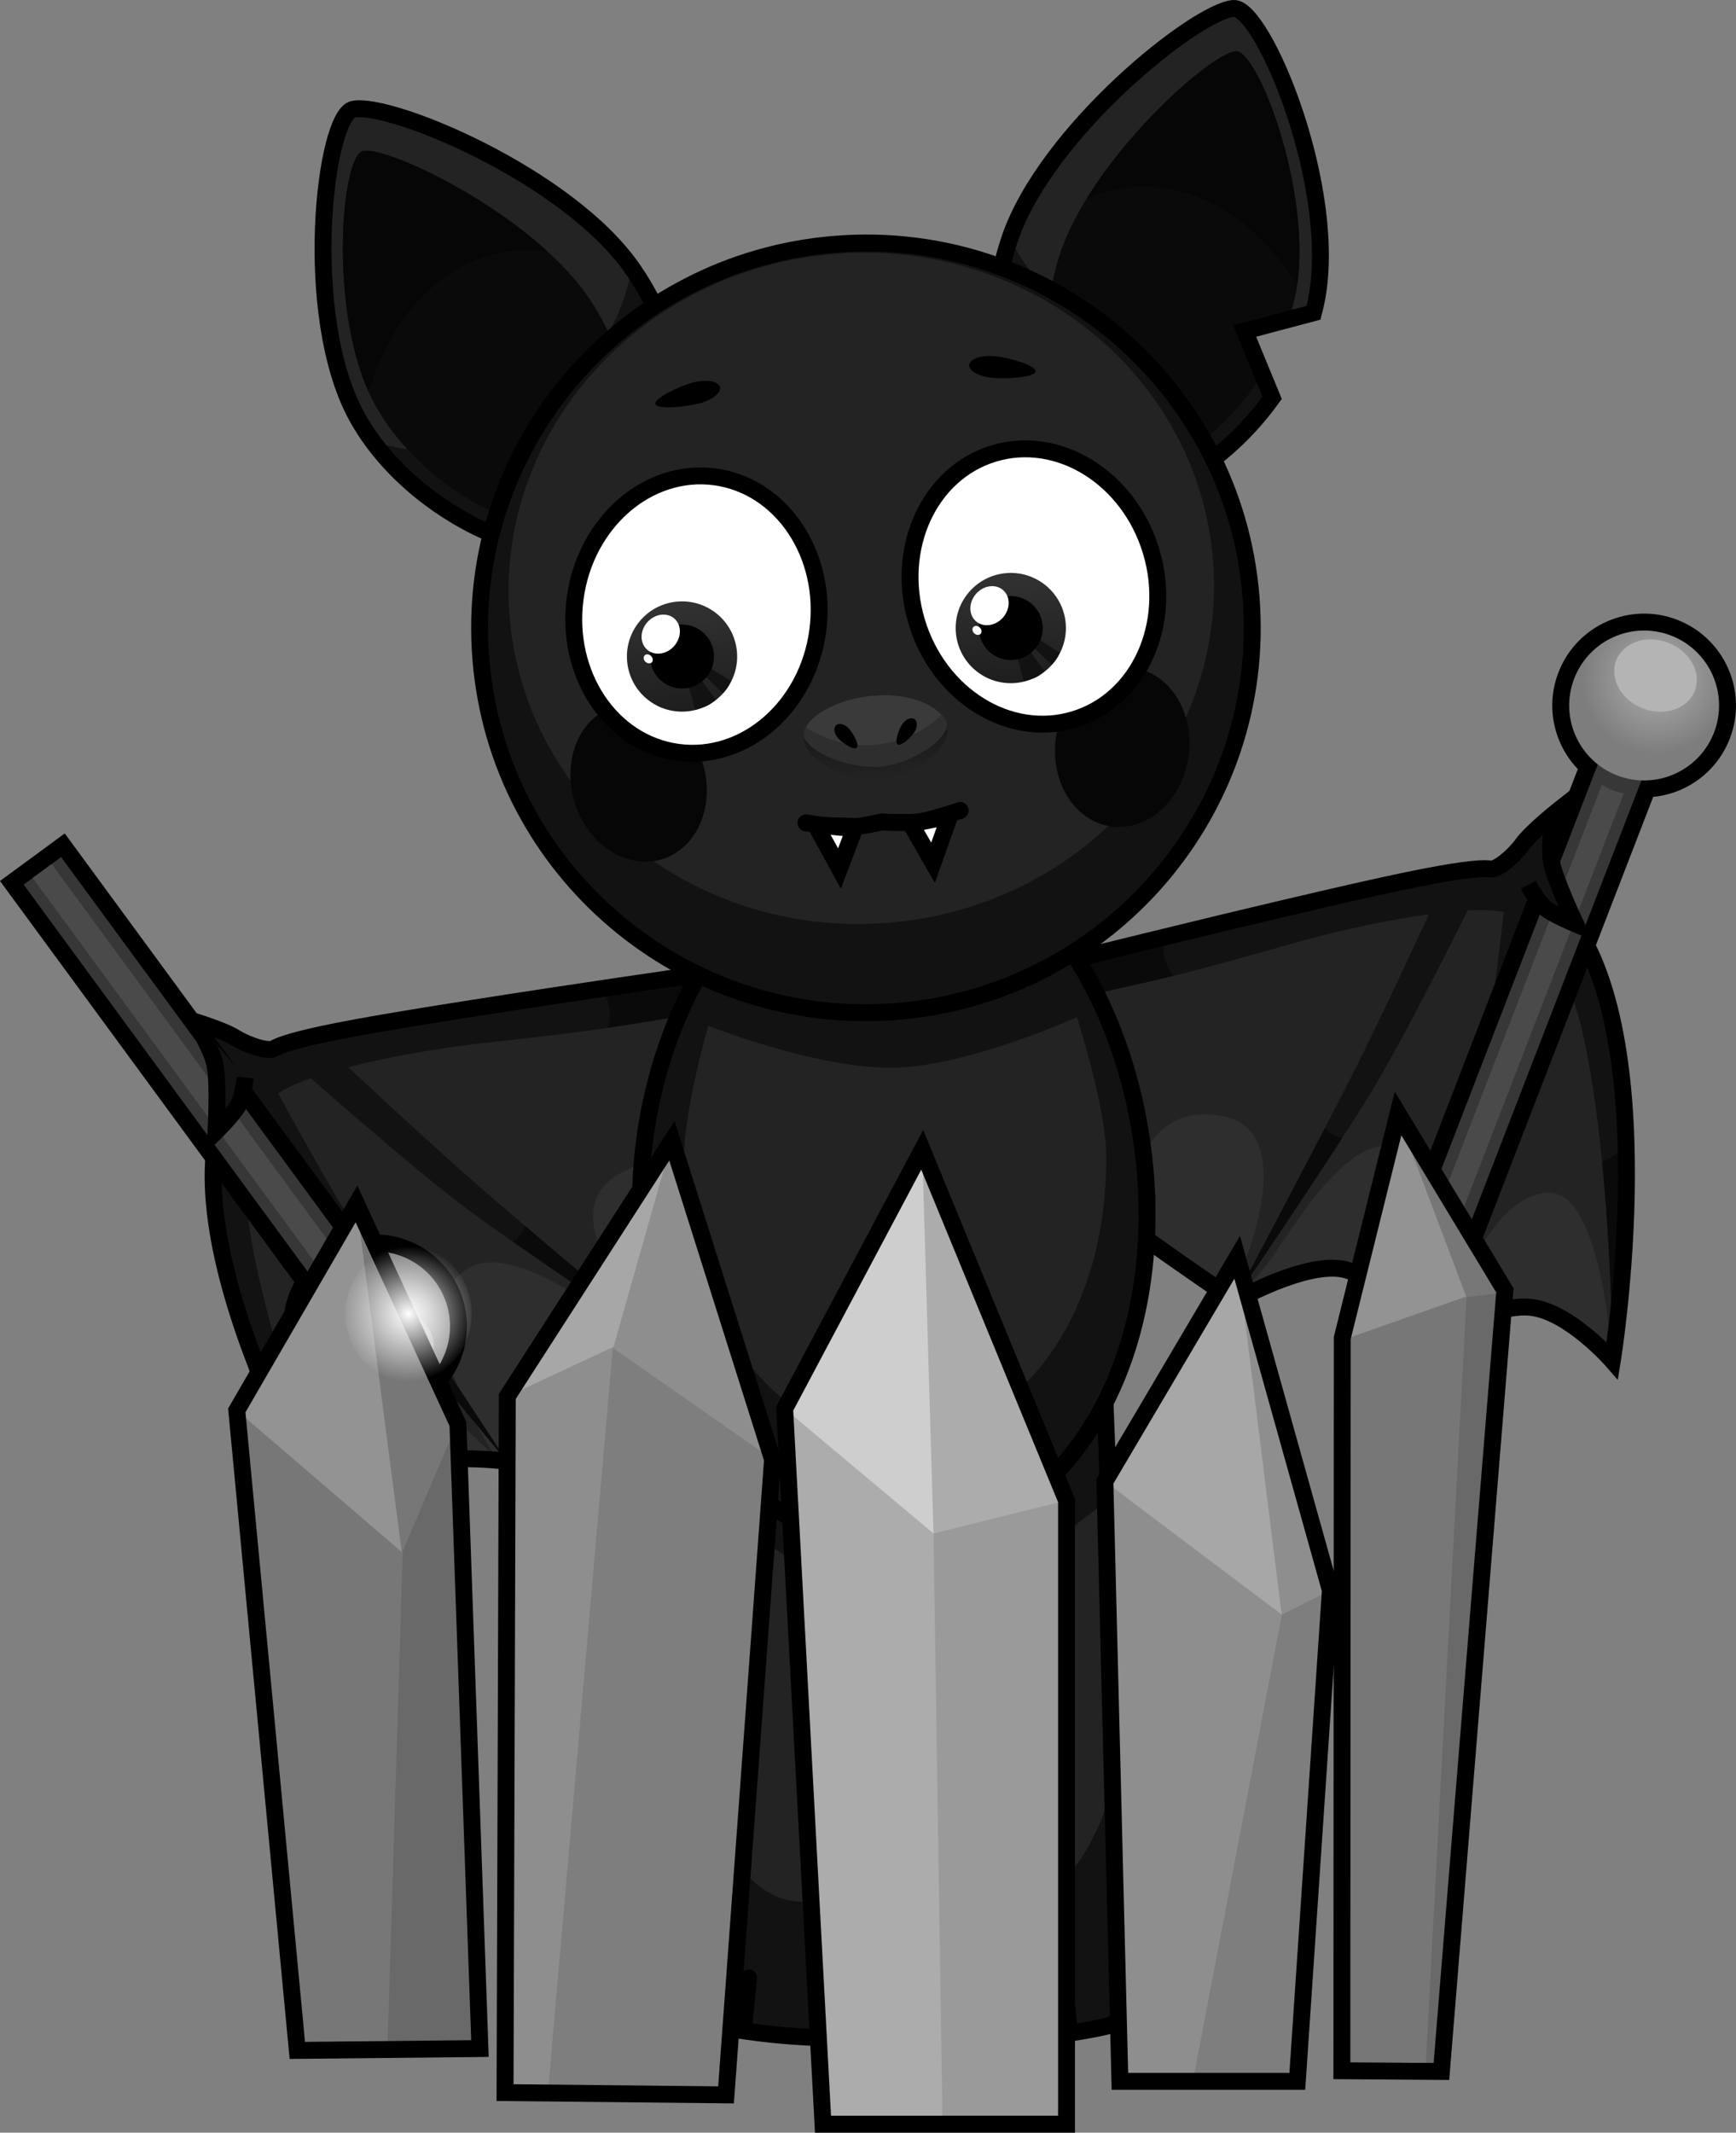 <svg version="1.1" xmlns="http://www.w3.org/2000/svg" xmlns:xlink="http://www.w3.org/1999/xlink" width="256.614" height="315.175" viewBox="0,0,256.614,315.175"><rect x="0" y="0" width="256.614" height="315.175" fill="#808080" stroke="none"/><defs><radialGradient cx="350.851" cy="133.053" r="11.077" gradientUnits="userSpaceOnUse" id="color-1"><stop offset="0" stop-color="#afafaf"/><stop offset="1" stop-color="#7d7d7d"/></radialGradient><radialGradient cx="164.227" cy="232.1" r="11.077" gradientUnits="userSpaceOnUse" id="color-2"><stop offset="0" stop-color="#afafaf"/><stop offset="1" stop-color="#7d7d7d"/></radialGradient><linearGradient x1="206.205" y1="121.642" x2="207.505" y2="137.884" gradientUnits="userSpaceOnUse" id="color-3"><stop offset="0" stop-color="#323232"/><stop offset="1" stop-color="#1e1e1e"/></linearGradient><linearGradient x1="254.803" y1="117.438" x2="256.103" y2="133.679" gradientUnits="userSpaceOnUse" id="color-4"><stop offset="0" stop-color="#323232"/><stop offset="1" stop-color="#1e1e1e"/></linearGradient><linearGradient x1="235.022" y1="135.56" x2="236.02" y2="148.02" gradientUnits="userSpaceOnUse" id="color-5"><stop offset="0" stop-color="#121212"/><stop offset="1" stop-color="#121212" stop-opacity="0"/></linearGradient><radialGradient cx="166.422" cy="226.886" r="10" gradientUnits="userSpaceOnUse" id="color-6"><stop offset="0" stop-color="#ffffff"/><stop offset="1" stop-color="#ffffff" stop-opacity="0"/></radialGradient></defs><g transform="translate(-106.038,-32.742)"><g data-paper-data="{&quot;isPaintingLayer&quot;:true}" fill-rule="nonzero" stroke-linejoin="miter" stroke-miterlimit="10" stroke-dasharray="" stroke-dashoffset="0" style="mix-blend-mode: normal"><g data-paper-data="{&quot;index&quot;:null}"><g><path d="M266.258,174.157c0,0 15.427,-3.847 30.83,-7.464c12.992,-3.051 26.01,-6.022 29.291,-5.522c29.13,4.442 17.989,72.67 17.989,72.67c0,0 -6.325,-7.255 -12.032,-7.893c-5.707,-0.638 -15.447,5.019 -15.447,5.019c0,0 -6.356,-9.195 -12.019,-10.593c-5.663,-1.399 -16.254,4.629 -16.254,4.629c0,0 -18.478,-12.572 -22.154,-15.949c-3.651,-3.354 -12.838,-6.756 -12.838,-6.756z" fill="#2e2e2e" stroke="#000000" stroke-width="0" stroke-linecap="round"/><path d="M266.258,174.157c0,0 15.427,-3.847 30.83,-7.464c12.992,-3.051 26.01,-6.022 29.291,-5.522c29.13,4.442 17.989,72.67 17.989,72.67c0,0 -1.48,-24.662 -9.176,-24.825c-8.573,-0.182 -14.153,16.046 -16.44,20.531c0.008,-0.049 0.017,-0.096 0.027,-0.141c1.28,-6.02 3.731,-24.591 -6.005,-27.199c-7.982,-2.138 -16.038,13.042 -19.659,17.626c-1.39,1.76 -3.029,3.399 -4.471,5.154c-0.018,0.01 -0.028,0.016 -0.028,0.016l-0.734,-0.501c0,0 11.959,-24.459 -1.29,-26.854c-12.381,-2.238 -13.259,12.073 -14.723,15.612c-2.427,-1.777 -4.434,-3.313 -5.406,-4.206c-3.651,-3.354 -12.838,-6.756 -12.838,-6.756z" fill="#232323" stroke="#000000" stroke-width="0" stroke-linecap="butt"/><path d="M335.364,158.337c0.406,2.938 0.928,7.544 0.928,7.544c0,0 0.629,1.472 1.2,2.218c2.816,3.678 5.343,8.61 6.469,13.917c4.563,21.497 0.401,52.186 0.401,52.186c0,0 0.073,-27.229 -4.036,-47.264c-2.19,-10.676 -6.452,-17.183 -10.708,-19.026c-5.075,-2.198 -22.581,1.453 -31.895,4.091c-6.353,1.799 -12.936,3.663 -18.647,5.048c-9.641,2.339 -16.873,3.676 -16.873,3.676l4.054,-6.57c0,0 15.427,-3.847 30.83,-7.464c9.883,-2.321 20.351,-5.337 27.672,-5.466c1.017,-0.018 2.369,0.019 2.369,0.019c0,0 3.155,-1.771 4.656,-3.886c1.501,-2.115 5.323,-4.693 5.323,-4.693c0,0 -2.151,2.732 -1.745,5.67z" fill="#121212" stroke="#000000" stroke-width="0" stroke-linecap="butt"/><path d="M327.866,196.513c-3,10.976 -10.399,34.262 -10.399,34.262c0,0 5.388,-26.962 7.487,-38.553c1.715,-9.474 3.608,-26.819 3.608,-26.819l6.202,2.086c0,0 -4.155,18.989 -6.897,29.024z" fill="#121212" stroke="none" stroke-width="0" stroke-linecap="butt"/><path d="M308.683,194.226c-5.939,9.706 -20.177,30.638 -20.177,30.638c0,0 13.331,-25.023 18.575,-35.571c4.286,-8.621 11.244,-23.737 11.244,-23.737l5.744,-0.463c0,0 -9.956,20.259 -15.386,29.132z" fill="#121212" stroke="none" stroke-width="0" stroke-linecap="butt"/><path d="M278.264,171.204c-0.031,0.115 -0.06,0.232 -0.085,0.35c-0.422,1.985 0.149,3.951 1.378,5.38c-0.161,0.039 -0.321,0.078 -0.48,0.117c-9.641,2.339 -16.873,3.676 -16.873,3.676l4.054,-6.57c0,0 4.933,-1.23 12.006,-2.953z" fill="#0a0a0a" stroke="#000000" stroke-width="0" stroke-linecap="butt"/><path d="M342.86,204.409c1.277,-0.41 2.401,-1.224 3.186,-2.324c0.414,16.66 -1.682,32.118 -1.682,32.118c0,0 0.038,-14.297 -1.504,-29.794z" fill="#0a0a0a" stroke="#000000" stroke-width="0" stroke-linecap="butt"/><path d="M323.039,202.406c0.446,0.361 0.981,0.626 1.581,0.753c0.452,0.096 0.903,0.106 1.335,0.042c-3.447,11.712 -8.488,27.574 -8.488,27.574c0,0 3.151,-15.767 5.572,-28.369z" fill="#0a0a0a" stroke="none" stroke-width="0" stroke-linecap="butt"/><path d="M301.913,199.405c0.525,0.714 1.304,1.245 2.239,1.444c0.102,0.022 0.204,0.039 0.306,0.052c-6.699,10.359 -15.952,23.962 -15.952,23.962c0,0 7.454,-13.991 13.407,-25.459z" fill="#0a0a0a" stroke="none" stroke-width="0" stroke-linecap="butt"/><path d="M266.258,174.157c0,0 15.427,-3.847 30.83,-7.464c12.992,-3.051 26.01,-6.022 29.291,-5.522c0.937,0.143 3.347,-1.791 4.745,-3.716c1.398,-1.925 5.754,-5.345 5.754,-5.345c0,0 -1.79,3.382 -1.29,6.521c0.499,3.139 0.331,7.288 0.986,7.992c15.97,17.147 7.794,67.217 7.794,67.217c0,0 -6.325,-7.255 -12.032,-7.893c-5.707,-0.638 -15.447,5.019 -15.447,5.019c0,0 -6.356,-9.195 -12.019,-10.593c-5.663,-1.399 -16.254,4.629 -16.254,4.629c0,0 -18.478,-12.572 -22.154,-15.949c-3.651,-3.354 -12.838,-6.756 -12.838,-6.756z" fill="none" stroke="#000000" stroke-width="2.5" stroke-linecap="round"/></g><g stroke-linecap="butt"><path d="M345.078,147.336c-5.706,-2.206 -8.544,-8.619 -6.339,-14.326c2.206,-5.706 8.619,-8.544 14.326,-6.339c5.706,2.206 8.544,8.619 6.339,14.326c-2.206,5.706 -8.619,8.544 -14.326,6.339z" fill="none" stroke="#000000" stroke-width="5"/><path d="M315.984,213.586l28.232,-73.042l6.41,2.478l-28.232,73.042z" fill="none" stroke="#000000" stroke-width="5"/><path d="M315.984,213.586l28.232,-73.042l6.41,2.478l-28.232,73.042z" fill="#373737" stroke="none" stroke-width="0"/><path d="M317.53,214.184l25.298,-65.451c0,0 1.038,0.595 1.642,0.829c0.605,0.234 1.605,0.426 1.605,0.426l-25.298,65.451z" fill="#4a4a4a" stroke="none" stroke-width="0"/><path d="M345.078,147.336c-5.706,-2.206 -8.544,-8.619 -6.339,-14.326c2.206,-5.706 8.619,-8.544 14.326,-6.339c5.706,2.206 8.544,8.619 6.339,14.326c-2.206,5.706 -8.619,8.544 -14.326,6.339z" fill="url(#color-1)" stroke="none" stroke-width="0.5"/><path d="M352.632,127.731c3.207,1.24 4.967,4.416 3.932,7.096c-1.036,2.679 -4.475,3.847 -7.682,2.607c-3.207,-1.24 -4.967,-4.416 -3.932,-7.096c1.036,-2.679 4.475,-3.847 7.682,-2.607z" fill="#b4b4b4" stroke="none" stroke-width="0"/></g><path d="M334.45,166.95c-1.189,-0.981 -2.504,-3.43 -2.504,-3.43l2.411,-7.224c0,0 0.587,4.566 1.362,6.761c0.754,2.136 3.228,6.237 3.228,6.237c0,0 -3.355,-1.402 -4.498,-2.345z" fill="#121212" stroke="none" stroke-width="0" stroke-linecap="butt"/><path d="M335.665,153.451c0,0 -0.764,4.372 -0.262,6.796c0.581,2.802 3.544,9.048 3.544,9.048c0,0 -3.355,-1.402 -4.498,-2.345c-1.189,-0.981 -2.504,-3.43 -2.504,-3.43" fill="none" stroke="#000000" stroke-width="2.5" stroke-linecap="butt"/></g><g><path d="M229.438,198.36c0,0 -7.226,6.616 -9.342,11.099c-2.131,4.514 -14.503,23.126 -14.503,23.126c0,0 -12.082,-1.588 -16.799,1.843c-4.718,3.431 -7.137,14.344 -7.137,14.344c0,0 -11.154,-1.566 -16.199,1.177c-5.045,2.743 -8.167,11.848 -8.167,11.848c0,0 -36.049,-58.989 -10.745,-74.089c2.85,-1.701 16.028,-3.858 29.211,-5.932c15.629,-2.459 31.368,-4.714 31.368,-4.714z" fill="#2e2e2e" stroke="#000000" stroke-width="0" stroke-linecap="round"/><path d="M229.438,198.36c0,0 -7.226,6.616 -9.342,11.099c-0.563,1.194 -1.843,3.373 -3.421,5.934c-2.69,-2.725 -8.9,-15.648 -19.523,-8.906c-11.368,7.214 8.932,25.357 8.932,25.357l-0.491,0.741c0,0 -0.011,-0.001 -0.032,-0.004c-1.997,-1.082 -4.133,-1.982 -6.085,-3.088c-5.083,-2.88 -18.269,-13.9 -24.855,-8.91c-8.034,6.087 1.24,22.363 4.696,27.455c0.026,0.038 0.052,0.078 0.078,0.121c-3.81,-3.291 -15.098,-16.216 -22.969,-12.815c-7.066,3.053 0.864,26.452 0.864,26.452c0,0 -36.049,-58.989 -10.745,-74.089c2.85,-1.701 16.028,-3.858 29.211,-5.932c15.629,-2.459 31.368,-4.714 31.368,-4.714z" fill="#232323" stroke="#000000" stroke-width="0" stroke-linecap="butt"/><path d="M133.403,183.877c0,0 4.513,0.946 6.7,2.339c2.188,1.393 5.778,1.843 5.778,1.843c0,0 1.238,-0.544 2.187,-0.911c6.829,-2.641 17.662,-3.795 27.69,-5.373c15.629,-2.459 31.368,-4.714 31.368,-4.714l6.233,4.556c0,0 -7.202,1.488 -17.013,2.958c-5.812,0.871 -12.611,1.628 -19.174,2.357c-9.622,1.07 -27.212,4.29 -31.083,8.24c-3.247,3.313 -4.741,10.946 -2.742,21.66c3.75,20.105 14.087,45.296 14.087,45.296c0,0 -15.428,-26.854 -19.309,-48.484c-0.958,-5.34 -0.478,-10.861 0.743,-15.329c0.248,-0.907 0.275,-2.507 0.275,-2.507c0,0 -1.253,-4.462 -1.985,-7.337c-0.732,-2.875 -3.754,-4.594 -3.754,-4.594z" fill="#121212" stroke="#000000" stroke-width="0" stroke-linecap="butt"/><path d="M141.164,196.72l4.957,-4.271c0,0 8.295,15.351 13.456,23.478c6.314,9.944 21.473,32.883 21.473,32.883c0,0 -15.635,-18.776 -22.552,-27.811c-6.325,-8.26 -17.334,-24.28 -17.334,-24.28z" fill="#121212" stroke="none" stroke-width="0" stroke-linecap="butt"/><path d="M150.165,190.469l5.495,-1.738c0,0 12.144,11.376 19.365,17.744c8.834,7.791 30.618,25.939 30.618,25.939c0,0 -21.082,-14.017 -30.242,-20.767c-8.375,-6.171 -25.237,-21.179 -25.237,-21.179z" fill="#121212" stroke="none" stroke-width="0" stroke-linecap="butt"/><path d="M207.126,177.061l6.233,4.556c0,0 -7.202,1.488 -17.013,2.958c-0.162,0.024 -0.325,0.048 -0.489,0.073c0.599,-1.787 0.387,-3.823 -0.753,-5.502c-0.068,-0.1 -0.138,-0.198 -0.211,-0.293c7.2,-1.071 12.233,-1.792 12.233,-1.792z" fill="#0a0a0a" stroke="#000000" stroke-width="0" stroke-linecap="butt"/><path d="M157.433,262.129c0,0 -7.771,-13.527 -13.67,-29.112c1.142,0.723 2.49,1.053 3.827,0.951c4.416,14.934 9.843,28.161 9.843,28.161z" fill="#0a0a0a" stroke="#000000" stroke-width="0" stroke-linecap="butt"/><path d="M181.051,248.81c0,0 -10.65,-12.79 -18.26,-22.337c0.424,-0.103 0.838,-0.282 1.221,-0.542c0.507,-0.344 0.903,-0.791 1.18,-1.294c6.995,10.759 15.86,24.173 15.86,24.173z" fill="#0a0a0a" stroke="none" stroke-width="0" stroke-linecap="butt"/><path d="M205.644,232.414c0,0 -13.7,-9.109 -23.811,-16.177c0.089,-0.051 0.177,-0.105 0.264,-0.164c0.791,-0.537 1.312,-1.323 1.529,-2.182c9.838,8.376 22.018,18.523 22.018,18.523z" fill="#0a0a0a" stroke="none" stroke-width="0" stroke-linecap="butt"/><path d="M229.438,198.36c0,0 -7.226,6.616 -9.342,11.099c-2.131,4.514 -14.503,23.126 -14.503,23.126c0,0 -12.082,-1.588 -16.799,1.843c-4.718,3.431 -7.137,14.344 -7.137,14.344c0,0 -11.154,-1.566 -16.199,1.177c-5.045,2.743 -8.167,11.848 -8.167,11.848c0,0 -26.455,-43.29 -18.131,-65.193c0.342,-0.899 -1.379,-4.678 -2.1,-7.774c-0.721,-3.096 -3.654,-5.553 -3.654,-5.553c0,0 5.324,1.525 7.345,2.78c2.021,1.255 4.982,2.137 5.796,1.652c2.85,-1.701 16.028,-3.858 29.211,-5.932c15.629,-2.459 31.368,-4.714 31.368,-4.714z" fill="none" stroke="#000000" stroke-width="2.5" stroke-linecap="round"/></g><g stroke-linecap="butt"><path d="M170.408,222.197c3.62,4.932 2.556,11.864 -2.376,15.484c-4.932,3.62 -11.864,2.556 -15.484,-2.376c-3.62,-4.932 -2.556,-11.864 2.376,-15.484c4.932,-3.62 11.864,-2.556 15.484,2.376z" fill="none" stroke="#000000" stroke-width="5"/><path d="M115.072,159.406l46.333,63.13l-5.54,4.066l-46.333,-63.13z" fill="none" stroke="#000000" stroke-width="5"/><path d="M115.072,159.406l46.333,63.13l-5.54,4.066l-46.333,-63.13z" fill="#373737" stroke="none" stroke-width="0"/><path d="M113.675,160.432l41.518,56.569c0,0 -0.915,0.448 -1.438,0.831c-0.523,0.383 -1.369,1.229 -1.369,1.229l-41.518,-56.569z" fill="#4a4a4a" stroke="none" stroke-width="0"/><path d="M170.408,222.197c3.62,4.932 2.556,11.864 -2.376,15.484c-4.932,3.62 -11.864,2.556 -15.484,-2.376c-3.62,-4.932 -2.556,-11.864 2.376,-15.484c4.932,-3.62 11.864,-2.556 15.484,2.376z" fill="url(#color-2)" stroke="none" stroke-width="0.5"/><path d="M159.241,236.263c-1.7,-2.316 -0.83,-5.842 1.941,-7.877c2.772,-2.034 6.397,-1.806 8.096,0.51c1.7,2.316 0.83,5.842 -1.941,7.877c-2.772,2.034 -6.397,1.806 -8.096,-0.51z" fill="#b4b4b4" stroke="none" stroke-width="0"/></g><path d="M137.97,199.97c0,0 0.745,-4.732 0.638,-6.994c-0.11,-2.326 -1.289,-6.776 -1.289,-6.776l4.957,5.781c0,0 -0.294,2.764 -1.025,4.121c-0.703,1.304 -3.281,3.868 -3.281,3.868z" fill="#121212" stroke="none" stroke-width="0" stroke-linecap="butt"/><path d="M142.277,191.982c0,0 -0.294,2.764 -1.025,4.121c-0.703,1.304 -3.281,3.868 -3.281,3.868c0,0 0.39,-6.902 -0.13,-9.717c-0.449,-2.434 -2.805,-6.195 -2.805,-6.195" fill="none" stroke="#000000" stroke-width="2.5" stroke-linecap="butt"/><g stroke="#000000" stroke-linecap="butt"><path d="M288.372,33.992c4.314,-0.34 15.772,26.936 12.154,43.606c-0.099,0.456 -0.209,0.911 -0.329,1.365c-1.453,0.288 -2.879,0.68 -4.271,1.316c-1.107,0.202 -4.741,0.607 -5.376,1.628c-0.59,0.948 1.184,4.008 1.508,4.955c0.555,1.622 1.265,3.158 2.029,4.669c-7.305,10.147 -18.795,17.051 -27.192,13.795c-11.909,-4.619 -17.025,-21.253 -11.621,-37.23c5.401,-15.97 27.61,-33.673 33.097,-34.105z" fill="#232323" stroke-width="0"/><path d="M255.338,67.915c5.776,11.987 20.605,20.451 33.875,18.315c0.666,-0.107 1.458,-0.297 2.32,-0.561c0.233,0.501 0.436,0.929 0.527,1.193c0.555,1.621 1.265,3.158 2.029,4.669c-7.305,10.147 -18.795,17.051 -27.192,13.795c-11.909,-4.619 -17.025,-21.253 -11.621,-37.23c0.02,-0.06 0.041,-0.121 0.062,-0.181z" fill="#121212" stroke-width="0"/><path d="M288.645,40.31c3.337,-0.476 11.851,21.994 8.85,36.192c-0.249,1.176 -0.576,2.353 -0.972,3.52c-0.2,0.081 -0.399,0.167 -0.597,0.258c-1.107,0.202 -4.741,0.607 -5.376,1.628c-0.59,0.948 1.184,4.008 1.508,4.955c0.155,0.452 0.321,0.897 0.498,1.336c-5.759,9.035 -14.86,15.537 -21.384,13.135c-9.143,-3.367 -12.889,-17.152 -8.517,-30.846c4.37,-13.688 21.745,-29.573 25.989,-30.178z" fill="#0a0a0a" stroke-width="0"/><path d="M294.088,91.532c-7.305,10.147 -18.795,17.051 -27.192,13.795c-11.909,-4.619 -17.025,-21.253 -11.621,-37.23c5.401,-15.97 27.61,-33.673 33.097,-34.105c4.314,-0.34 15.772,26.936 12.154,43.606c-0.099,0.456 -0.209,0.911 -0.329,1.365l-10.173,2.701z" fill="none" stroke-width="2.5"/><path d="M297.815,74.659c-0.255,-0.369 -0.533,-0.725 -0.834,-1.065c-3.525,-5.247 -8.212,-9.339 -13.43,-11.524c-5.304,-2.221 -11.156,-2.472 -16.894,0.035c6.826,-11.077 18.597,-21.313 21.988,-21.796c3.196,-0.456 11.14,20.135 9.171,34.349z" fill="#060606" stroke-width="0"/></g><g stroke="#000000" stroke-linecap="butt"><path d="M199.532,72.458c9.63,13.847 9.337,31.248 -0.82,38.993c-10.158,7.745 -31.975,-2.418 -40.01,-17.294c-8.106,-15.009 -4.678,-44.394 -0.439,-45.266c5.391,-1.109 31.643,9.726 41.269,23.567z" fill="#232323" stroke-width="0"/><path d="M199.532,72.458c9.63,13.847 9.337,31.248 -0.82,38.993c-9.299,7.091 -28.369,-0.827 -37.692,-13.63c3.597,1.454 8.356,1.803 10.949,1.485c13.34,-1.635 25.235,-13.885 27.453,-27.005c0.037,0.052 0.073,0.104 0.11,0.157z" fill="#121212" stroke-width="0"/><path d="M193.107,76.806c8.004,11.94 8.235,26.223 0.387,31.998c-7.848,5.774 -25.418,-3.847 -32.185,-16.541c-6.827,-12.806 -4.891,-36.756 -1.553,-37.226c4.245,-0.598 25.349,9.835 33.35,21.769z" fill="#0a0a0a" stroke-width="0"/><path d="M199.532,72.458c9.63,13.847 9.337,31.248 -0.82,38.993c-10.158,7.745 -31.975,-2.418 -40.01,-17.294c-8.106,-15.009 -4.678,-44.394 -0.439,-45.266c5.391,-1.109 31.643,9.726 41.269,23.567z" fill="none" stroke-width="2.5"/><path d="M159.757,55.036c3.391,-0.478 17.543,6.085 27.178,14.829c-6.209,-0.814 -11.761,1.053 -16.239,4.659c-4.406,3.549 -7.772,8.781 -9.7,14.801c-0.195,0.411 -0.363,0.83 -0.506,1.255c-5.841,-13.108 -3.93,-35.095 -0.733,-35.545z" fill="#060606" stroke-width="0"/></g><g data-paper-data="{&quot;index&quot;:null}" stroke="#000000" stroke-linecap="butt"><path d="M257.327,333.95c-7.121,0.544 -14.455,0.322 -15.701,-0.752c-1.526,-1.316 0,-96.437 0,-96.437h27.632c0,0 0.925,22.972 1.301,36.573c0.266,9.629 1.492,32.695 2.003,45.627c0.4,10.115 0.248,11.473 -0.395,12.262c-0.705,0.864 -7.827,2.191 -14.84,2.727z" fill="#232323" stroke-width="0"/><path d="M269.769,249.979c0.051,1.377 0.158,4.279 0.158,4.279c0,0 -7.774,6.445 -13.313,9.522c-5.539,3.076 -15.257,4.466 -15.257,4.466l0.269,-31.485h27.632c0,0 0.232,5.759 0.511,13.218z" fill="#121212" stroke-width="0"/><path d="M257.327,333.95c-7.121,0.544 -14.455,0.322 -15.701,-0.752c-0.445,-0.384 -0.67,-27.289 -0.67,-27.289c0,0 7.801,10.097 16.953,7.896c9.933,-2.389 13.603,-20.718 13.603,-20.718c0,0 0.869,21.303 1.049,25.875c0.4,10.115 0.248,11.473 -0.395,12.262c-0.705,0.864 -7.827,2.191 -14.84,2.727z" fill="#121212" stroke-width="0"/><path d="M257.327,333.95c-7.121,0.544 -14.455,0.322 -15.701,-0.752c-1.526,-1.316 0,-96.437 0,-96.437h27.632c0,0 0.925,22.972 1.301,36.573c0.266,9.629 1.492,32.695 2.003,45.627c0.4,10.115 0.248,11.473 -0.395,12.262c-0.705,0.864 -7.827,2.191 -14.84,2.727z" fill="none" stroke-width="2.5"/></g><g stroke="#000000" stroke-linecap="butt"><path d="M208.036,330.91c-0.644,-0.789 -0.795,-2.147 -0.395,-12.262c0.511,-12.931 1.737,-35.998 2.003,-45.627c0.376,-13.602 1.301,-36.573 1.301,-36.573h27.632c0,0 1.526,95.12 0,96.437c-1.245,1.074 -8.58,1.296 -15.701,0.752c-7.012,-0.536 -14.134,-1.863 -14.84,-2.727z" fill="#232323" stroke-width="0"/><path d="M210.945,236.448h27.632l0.269,31.485c0,0 -9.718,-1.39 -15.257,-4.466c-5.539,-3.076 -13.313,-9.522 -13.313,-9.522c0,0 0.107,-2.902 0.158,-4.279c0.279,-7.459 0.511,-13.218 0.511,-13.218z" fill="#121212" stroke-width="0"/><path d="M208.036,330.91c-0.644,-0.789 -0.795,-2.147 -0.395,-12.262c0.181,-4.572 1.049,-25.875 1.049,-25.875c0,0 3.67,18.329 13.603,20.718c9.152,2.201 16.953,-7.896 16.953,-7.896c0,0 -0.225,26.905 -0.67,27.289c-1.245,1.074 -8.58,1.296 -15.701,0.752c-7.012,-0.536 -14.134,-1.863 -14.84,-2.727z" fill="#121212" stroke-width="0"/><path d="M208.036,330.91c-0.644,-0.789 -0.795,-2.147 -0.395,-12.262c0.511,-12.931 1.737,-35.998 2.003,-45.627c0.376,-13.602 1.301,-36.573 1.301,-36.573h27.632c0,0 1.526,95.12 0,96.437c-1.245,1.074 -8.58,1.296 -15.701,0.752c-7.012,-0.536 -14.134,-1.863 -14.84,-2.727z" fill="none" stroke-width="2.5"/></g><g stroke="#000000" stroke-linecap="butt"><path d="M275.592,211.575c0.264,28.942 -16.302,49.267 -36.965,49.456c-20.662,0.188 -36.671,-18.9 -37.852,-47.833c-1.18,-28.919 16.234,-56.787 36.896,-56.975c20.662,-0.188 37.656,26.411 37.92,55.353z" fill="#121212" stroke-width="0"/><path d="M269.556,203.388c0.225,24.659 -13.589,41.974 -30.823,42.131c-17.234,0.157 -30.589,-16.109 -31.579,-40.761c-0.283,-7.052 3.579,-20.412 3.579,-20.412c0,0 16.341,6.442 27.499,6.183c11.157,-0.259 26.993,-7.472 26.993,-7.472c0,0 4.267,13.218 4.332,20.33z" fill="#232323" stroke-width="0"/><path d="M275.592,211.575c0.264,28.942 -16.302,49.267 -36.965,49.456c-20.662,0.188 -36.671,-18.9 -37.852,-47.833c-1.18,-28.919 16.234,-56.787 36.896,-56.975c20.662,-0.188 37.656,26.411 37.92,55.353z" fill="none" stroke-width="2.5"/></g><g stroke-linecap="butt"><g stroke="#000000"><path d="M290.965,120.973c2.506,31.309 -20.948,58.73 -52.387,61.247c-31.439,2.516 -58.956,-20.825 -61.462,-52.134c-2.506,-31.309 20.948,-58.73 52.387,-61.247c31.439,-2.516 58.956,20.825 61.462,52.134z" fill="#121212" stroke-width="0"/><path d="M285.342,115.529c2.185,27.299 -19.318,51.291 -48.029,53.59c-28.71,2.298 -53.756,-17.969 -55.941,-45.267c-2.185,-27.299 19.318,-51.291 48.029,-53.59c28.71,-2.298 53.756,17.969 55.941,45.267z" fill="#232323" stroke-width="0"/><path d="M290.965,120.973c2.506,31.309 -20.948,58.73 -52.387,61.247c-31.439,2.516 -58.956,-20.825 -61.462,-52.134c-2.506,-31.309 20.948,-58.73 52.387,-61.247c31.439,-2.516 58.956,20.825 61.462,52.134z" fill="none" stroke-width="2.5"/></g><path d="M208.688,142.681c3.197,5.629 2.094,12.751 -2.464,15.908c-4.558,3.157 -10.844,1.153 -14.04,-4.475c-3.197,-5.629 -2.094,-12.751 2.464,-15.908c4.558,-3.157 10.844,-1.153 14.04,4.475z" fill="#060606" stroke="none" stroke-width="0"/><path d="M276.015,132.165c5.002,2.392 7.224,9.248 4.963,15.313c-2.261,6.066 -8.148,9.044 -13.15,6.652c-5.002,-2.392 -7.224,-9.248 -4.963,-15.313c2.261,-6.066 8.148,-9.044 13.15,-6.652z" data-paper-data="{&quot;index&quot;:null}" fill="#060606" stroke="none" stroke-width="0"/></g><path d="M226.918,125.965c-1.502,11.242 -10.748,19.282 -20.651,17.959c-9.903,-1.323 -16.714,-11.509 -15.212,-22.751c1.502,-11.242 10.748,-19.282 20.651,-17.959c9.903,1.323 16.714,11.509 15.212,22.751z" fill="#ffffff" stroke="#000000" stroke-width="2.5" stroke-linecap="butt"/><g stroke="none" stroke-linecap="butt"><g><path d="M198.734,130.413c-0.359,-4.485 2.986,-8.412 7.471,-8.771c4.485,-0.359 8.412,2.986 8.771,7.471c0.359,4.485 -2.986,8.412 -7.471,8.771c-4.485,0.359 -8.412,-2.986 -8.771,-7.471z" fill="url(#color-3)" stroke-width="0.5"/><path d="M208.797,137.642l-1.073,-3.879l1.81,-0.775l2.324,3.165c0,0 -0.795,0.698 -1.465,0.963c-0.656,0.259 -1.596,0.526 -1.596,0.526z" fill="#121212" stroke-width="0"/><path d="M212.898,135.205l-2.824,-2.723l0.935,-1.032l3.089,1.949c0,0 -0.294,0.619 -0.536,0.983c-0.242,0.364 -0.664,0.823 -0.664,0.823z" fill="#121212" stroke-width="0"/></g><path d="M202.145,130.14c-0.208,-2.601 1.732,-4.879 4.333,-5.087c2.601,-0.208 4.879,1.732 5.087,4.333c0.208,2.601 -1.732,4.879 -4.333,5.087c-2.601,0.208 -4.879,-1.732 -5.087,-4.333z" fill="#000000" stroke-width="0.5"/><path d="M205.708,128.197c-1.107,1.272 -2.9,1.524 -4.004,0.563c-1.104,-0.961 -1.102,-2.771 0.006,-4.044c1.107,-1.272 2.9,-1.524 4.004,-0.563c1.104,0.961 1.102,2.771 -0.006,4.044z" fill="#ffffff" stroke-width="0"/><path d="M202.325,129.744c0.267,0.306 0.275,0.719 0.017,0.923c-0.258,0.204 -0.684,0.121 -0.952,-0.185c-0.267,-0.306 -0.275,-0.719 -0.017,-0.923c0.258,-0.204 0.684,-0.121 0.952,0.185z" fill="#ffffff" stroke-width="0"/></g><path d="M252.948,99.756c9.567,-2.882 19.974,3.586 23.245,14.445c3.271,10.86 -1.832,21.999 -11.399,24.881c-9.567,2.882 -19.974,-3.586 -23.245,-14.445c-3.271,-10.86 1.832,-21.999 11.399,-24.881z" data-paper-data="{&quot;index&quot;:null}" fill="#ffffff" stroke="#000000" stroke-width="2.5" stroke-linecap="butt"/><g stroke="none" stroke-linecap="butt"><g><path d="M247.332,126.209c-0.359,-4.485 2.986,-8.412 7.471,-8.771c4.485,-0.359 8.412,2.986 8.771,7.471c0.359,4.485 -2.986,8.412 -7.471,8.771c-4.485,0.359 -8.412,-2.986 -8.771,-7.471z" fill="url(#color-4)" stroke-width="0.5"/><path d="M257.395,133.438l-1.073,-3.879l1.81,-0.775l2.324,3.165c0,0 -0.795,0.698 -1.465,0.963c-0.656,0.259 -1.596,0.526 -1.596,0.526z" fill="#121212" stroke-width="0"/><path d="M261.495,131l-2.824,-2.723l0.935,-1.032l3.089,1.949c0,0 -0.294,0.619 -0.536,0.983c-0.242,0.364 -0.664,0.823 -0.664,0.823z" fill="#121212" stroke-width="0"/></g><path d="M250.743,125.936c-0.208,-2.601 1.732,-4.879 4.333,-5.087c2.601,-0.208 4.879,1.732 5.087,4.333c0.208,2.601 -1.732,4.879 -4.333,5.087c-2.601,0.208 -4.879,-1.732 -5.087,-4.333z" fill="#000000" stroke-width="0.5"/><path d="M254.306,123.993c-1.107,1.272 -2.9,1.524 -4.004,0.563c-1.104,-0.961 -1.102,-2.771 0.006,-4.044c1.107,-1.272 2.9,-1.524 4.004,-0.563c1.104,0.961 1.102,2.771 -0.006,4.044z" fill="#ffffff" stroke-width="0"/><path d="M250.923,125.539c0.267,0.306 0.275,0.719 0.017,0.923c-0.258,0.204 -0.684,0.121 -0.951,-0.185c-0.267,-0.306 -0.275,-0.719 -0.017,-0.923c0.258,-0.204 0.684,-0.121 0.951,0.185z" fill="#ffffff" stroke-width="0"/></g><path d="M212.426,89.843c0.343,0.829 -0.949,1.938 -2.886,2.478c-1.937,0.539 -6.262,0.993 -6.606,0.164c-0.343,-0.829 3.425,-2.628 5.362,-3.167c1.937,-0.539 3.786,-0.304 4.13,0.525z" fill="#000000" stroke="none" stroke-width="0" stroke-linecap="butt"/><path d="M253.314,85.4c1.998,0.224 6.004,1.4 5.797,2.274c-0.207,0.873 -4.549,1.113 -6.548,0.889c-1.998,-0.224 -3.45,-1.114 -3.243,-1.987c0.207,-0.873 1.995,-1.399 3.993,-1.175z" data-paper-data="{&quot;index&quot;:null}" fill="#000000" stroke="none" stroke-width="0" stroke-linecap="butt"/><path d="" fill="#121212" stroke="#000000" stroke-width="0" stroke-linecap="butt"/><path d="M230.129,161.101l-3.505,-6.406l5.855,0.194z" fill="#ffffff" stroke="#000000" stroke-width="2.5" stroke-linecap="butt"/><path d="M240.652,154.485l5.75,-1.123l-2.441,6.882z" data-paper-data="{&quot;index&quot;:null}" fill="#ffffff" stroke="#000000" stroke-width="2.5" stroke-linecap="butt"/><path d="M247.973,152.522c0,0 -2.248,0.763 -5.016,1.48c-2.039,0.528 -6.604,0.206 -6.604,0.206c0,0 -3.974,1.001 -6.067,0.802c-2.814,-0.268 -5.115,-0.662 -5.115,-0.662" fill="none" stroke="#000000" stroke-width="2.5" stroke-linecap="round"/><path d="M245.882,140.065c1.261,2.653 -4.61,7.535 -9.652,7.938c-5.042,0.404 -11.839,-3.376 -11.259,-6.265c0.607,-3.017 5.219,-5.792 10.261,-6.196c5.042,-0.404 9.29,1.663 10.649,4.522z" fill="url(#color-5)" stroke="none" stroke-width="0" stroke-linecap="butt"/><path d="M245.813,139.211c1.226,2.215 -4.701,6.395 -9.743,6.799c-5.042,0.404 -11.784,-2.689 -11.167,-5.125c0.644,-2.545 5.287,-4.938 10.33,-5.341c5.042,-0.404 9.259,1.28 10.581,3.667z" fill="#3a3a3a" stroke="none" stroke-width="0" stroke-linecap="butt"/><path d="M245.813,139.211c1.226,2.215 -4.701,6.395 -9.743,6.799c-5.042,0.404 -11.784,-2.689 -11.167,-5.125c0.056,-0.222 0.143,-0.442 0.257,-0.66c2.907,1.898 6.442,2.883 10.171,2.584c3.858,-0.309 7.292,-1.941 9.894,-4.415c0.235,0.261 0.432,0.534 0.589,0.817z" fill="#2e2e2e" stroke="none" stroke-width="0" stroke-linecap="butt"/><path d="M231.542,140.431c0.62,0.676 1.567,2.416 1.131,2.816c-0.436,0.4 -2.089,-0.691 -2.709,-1.367c-0.62,-0.676 -0.77,-1.548 -0.334,-1.948c0.436,-0.4 1.292,-0.177 1.912,0.499z" fill="#000000" stroke="none" stroke-width="0" stroke-linecap="butt"/><path d="M241.198,139.006c0.494,0.326 0.485,1.211 -0.02,1.976c-0.505,0.766 -1.963,2.106 -2.457,1.781c-0.494,-0.326 0.164,-2.194 0.669,-2.96c0.505,-0.766 1.315,-1.122 1.809,-0.797z" data-paper-data="{&quot;index&quot;:null}" fill="#000000" stroke="none" stroke-width="0" stroke-linecap="butt"/><path d="" fill="#0a0a0a" stroke="none" stroke-width="0" stroke-linecap="butt"/><path d="" fill="#0a0a0a" stroke="none" stroke-width="0" stroke-linecap="butt"/><path d="M216.693,325.041l-0.667,6.667" fill="none" stroke="#000000" stroke-width="2.5" stroke-linecap="round"/><path d="M227.026,326.375v6.333" fill="none" stroke="#000000" stroke-width="2.5" stroke-linecap="round"/><path d="M252.693,326.375l0.333,6.667" fill="none" stroke="#000000" stroke-width="2.5" stroke-linecap="round"/><path d="M263.36,325.375l0.667,7" fill="none" stroke="#000000" stroke-width="2.5" stroke-linecap="round"/><g stroke-linecap="butt"><path d="M180.693,341.996l0.333,-102.883l24.333,-37.78l14.877,47.096l-6.877,93.904z" fill="#8e8e8e" stroke="none" stroke-width="0"/><path d="M196.623,231.929l23.614,16.501l-6.877,93.904l-26.337,-0.275z" fill="#7e7e7e" stroke="none" stroke-width="0"/><path d="M205.36,201.333l-8.625,30.445l-15.708,7.335z" fill="#a7a7a7" stroke="none" stroke-width="0"/><path d="M180.693,341.996l0.333,-102.883l24.333,-37.78l14.877,47.096l-6.877,93.904z" fill="none" stroke="#000000" stroke-width="2.5"/></g><g stroke-linecap="butt"><path d="M149.987,335.759l-8.949,-94.582l17.695,-30.512l14.993,32.518l3.259,92.305z" fill="#777777" stroke="none" stroke-width="0"/><path d="M141.038,241.177l17.695,-30.512l6.683,51.436z" fill="#939393" stroke="none" stroke-width="0"/><path d="M165.581,261.932l8.142,-19.083l3.259,92.305l-13.666,0.137z" fill="#696969" stroke="none" stroke-width="0"/><path d="M149.987,335.759l-8.949,-94.582l17.695,-30.512l14.993,32.518l3.259,92.305z" fill="none" stroke="#000000" stroke-width="2.5"/></g><g stroke-linecap="butt"><path d="M271.582,340.333l-2.222,-88.666l19.556,-33.112l13.778,49.208l-4.889,72.57z" fill="#8e8e8e" stroke="none" stroke-width="0"/><path d="M302.693,267.764l-4.889,72.57h-15.444l13.164,-68.981z" fill="#7e7e7e" stroke="none" stroke-width="0"/><path d="M269.36,251.668l19.556,-33.112l6.581,52.798z" fill="#a7a7a7" stroke="none" stroke-width="0"/><path d="M271.582,340.333l-2.222,-88.666l19.556,-33.112l13.778,49.208l-4.889,72.57z" fill="none" stroke="#000000" stroke-width="2.5"/></g><g stroke-linecap="butt"><path d="M304.378,339.101l0.056,-108.29l8.247,-33.183l15.789,26.14l-9.378,115.437z" fill="#777777" stroke="none" stroke-width="0"/><path d="M304.434,230.811l8.247,-33.183l10.091,26.718z" fill="#939393" stroke="none" stroke-width="0"/><path d="M316.699,339.655l6.12,-115.211l5.651,-0.676l-9.378,115.437z" fill="#696969" stroke="none" stroke-width="0"/><path d="M304.393,338.768l0.056,-108.29l8.247,-33.183l15.789,26.14l-9.378,115.437z" fill="none" stroke="#000000" stroke-width="2.5"/></g><g stroke-linecap="butt"><g stroke="none" stroke-width="0"><path d="M227.693,346.667l-5.667,-105.739l20.333,-38.261l21.333,51.826v92.174z" fill="#acacac"/><path d="M222.026,240.928l20.333,-38.261l1.667,56.696z" fill="#cecece"/><path d="M244.026,259.362l19.667,-4.87v92.174h-18.333z" fill="#9a9a9a"/></g><g fill="none" stroke="#000000" stroke-width="2.5"><path d="M227.693,346.667l-5.667,-105.739l20.333,-38.261l21.333,51.826v92.174z"/></g></g><path d="M175.755,226.886c0,5.523 -4.179,10 -9.333,10c-5.155,0 -9.333,-4.477 -9.333,-10c0,-5.523 4.179,-10 9.333,-10c5.155,0 9.333,4.477 9.333,10z" fill="url(#color-6)" stroke="none" stroke-width="none" stroke-linecap="butt"/></g></g></svg>